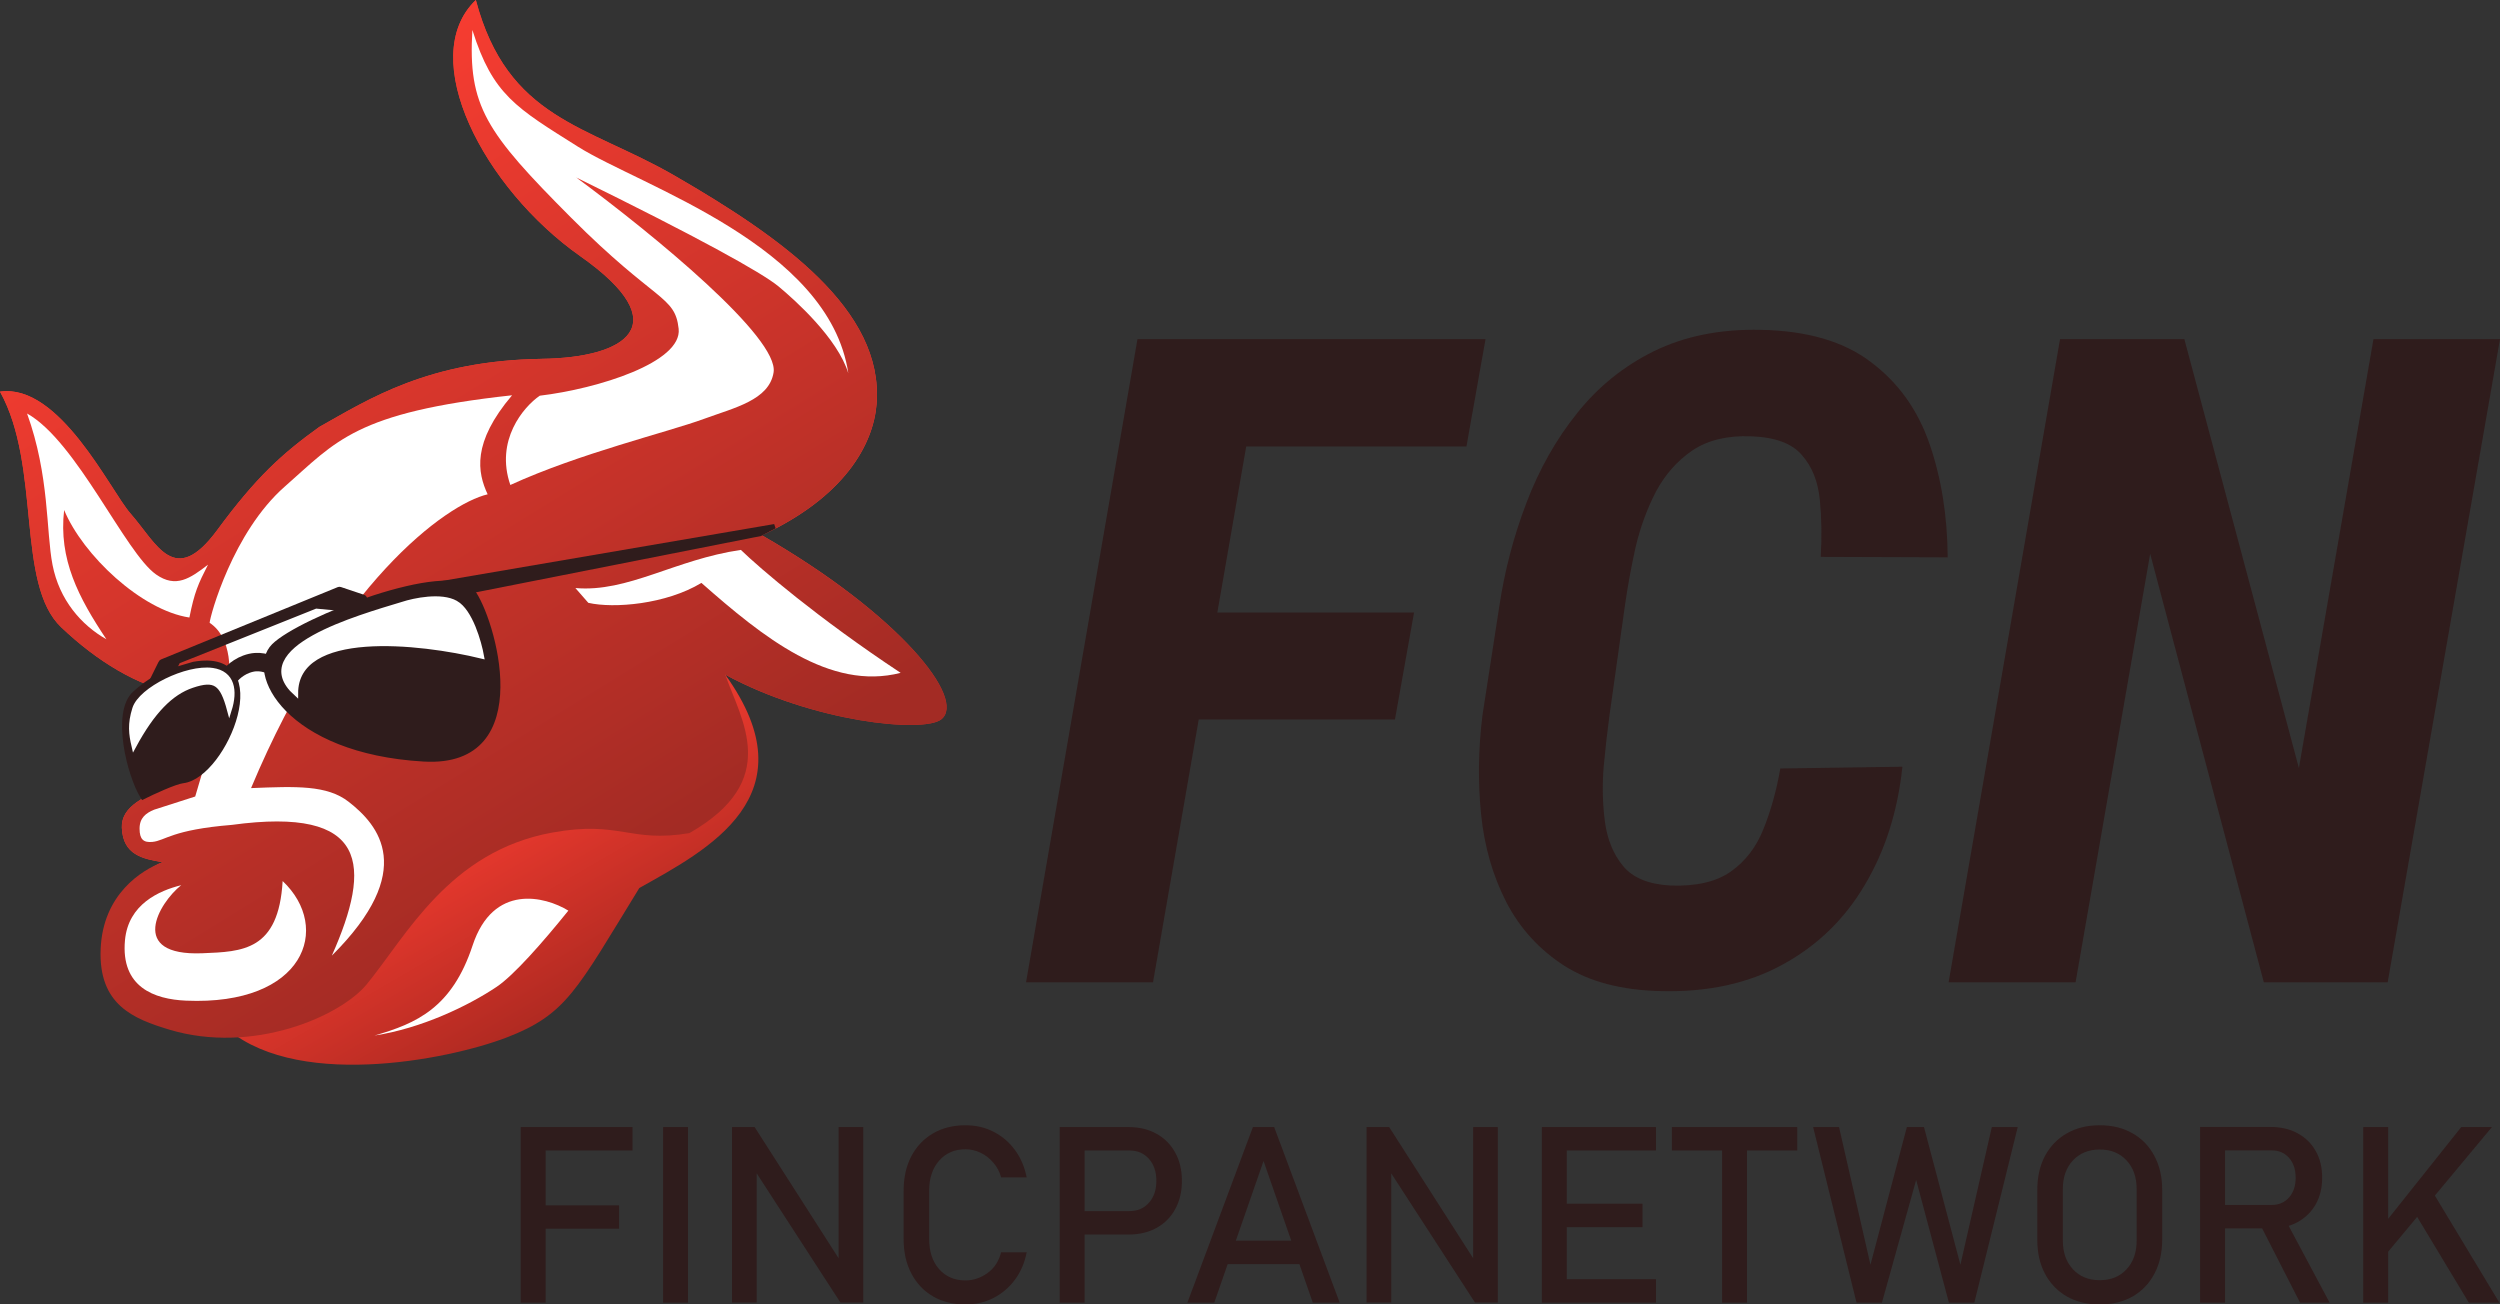 <?xml version="1.0" encoding="UTF-8"?> <svg xmlns="http://www.w3.org/2000/svg" fill="none" version="1.1" viewBox="0 0 1200 626"><rect x="0" y="0" width="1200" height="626" fill="#333333" stroke="none"/><path d="m607.15 162.77-53.701 308.72h-60.946l53.488-308.72zm71.601 131.25-9.163 51.312h-109.96l9.163-51.312zm34.309-131.25-9.163 51.525h-121.25l8.95-51.525zm141.5 206.1 58.602-0.848c-2.274 21.486-8.311 40.428-18.114 56.825-9.661 16.397-22.801 29.12-39.423 38.166-16.48 9.047-35.943 13.288-58.388 12.722-18.753-0.423-34.168-4.452-46.243-12.086-12.076-7.775-21.381-17.952-27.916-30.533-6.536-12.722-10.585-26.787-12.147-42.195-1.562-15.549-1.35-31.381 0.64-47.496l8.098-52.373c2.557-17.104 6.889-33.643 12.998-49.617 6.109-16.114 14.207-30.462 24.293-43.043 10.087-12.722 22.447-22.687 37.08-29.897 14.775-7.208 31.822-10.601 51.143-10.177 22.305 0.425 39.921 5.584 52.847 15.479 13.07 9.754 22.447 22.829 28.13 39.226 5.683 16.397 8.595 34.562 8.738 54.494l-60.946-0.213c0.568-9.612 0.426-18.729-0.427-27.353-0.852-8.763-3.694-15.903-8.524-21.415-4.689-5.655-12.857-8.694-24.507-9.118-11.364-0.425-20.741 1.838-28.128 6.785-7.246 4.947-13.07 11.521-17.474 19.72-4.262 8.198-7.53 17.104-9.803 26.716-2.13 9.612-3.836 18.941-5.114 27.988l-7.458 53.009c-0.995 7.351-1.917 15.549-2.77 24.597-0.71 9.047-0.497 17.81 0.638 26.293 1.137 8.481 4.049 15.549 8.738 21.203 4.689 5.655 12.288 8.764 22.801 9.329 12.36 0.425 22.021-1.837 28.982-6.785 6.961-4.947 12.147-11.732 15.557-20.355 3.552-8.764 6.25-18.448 8.097-29.049zm345.44-206.1-53.914 308.72h-59.455l-54.552-205.67-35.801 205.67h-60.946l53.487-308.72h59.668l54.98 205.88 35.801-205.88z" fill="#2f1c1c" stroke-width="11.925"></path><path d="m260.22 172.25c-54.655 0.753-83.324 19.445-106.92 32.66-17.946 12.862-30.442 24.264-48.961 49.419-20.648 28.046-28.916 6.691-41.708-7.863-9.685-11.02-33.98-62.59-62.631-58.484 19.953 35.954 7.489 92.344 29.406 113.14 17.533 16.64 36.62 27.923 54.875 31.592 0.259 3.299 10.052 19.813 3.579 42.135-19.664 7.05-29.781 12.61-29.374 22.52 0.54 13.15 10.317 14.868 19.318 16.45l0.204 0.036c-9.947 3.714-25.75 18.989-21.43 44.99 5.4 32.502 30.929 33.303 49.742 32.536 33.112 32.478 108.85 17.425 136.99 6.561 28.734-11.096 33.431-22.685 63.564-71.705 32.506-18.235 83.169-44.194 41.24-102.41 42.326 22.911 95.008 28.092 103.61 21.521 12.539-9.584-19.803-50.3-86.031-88.416 39.883-18.534 53.503-43.722 55.057-62.903 3.679-45.372-45.784-80.125-96.88-109.67-42.139-24.361-80.177-26.887-95.472-84.354-28.793 27.643 3.711 90.293 50.131 122.96 47.095 33.145 21.571 48.726-18.298 49.275z" fill="url(#b)" stroke-width="11.925"></path><path d="m260.22 172.25c-54.655 0.753-83.324 19.445-106.92 32.66-17.946 12.862-30.442 24.264-48.961 49.419-20.648 28.046-28.916 6.691-41.708-7.863-9.685-11.02-33.98-62.59-62.631-58.484 19.953 35.954 7.489 92.344 29.406 113.14 17.533 16.64 36.62 27.923 54.875 31.592 0.259 3.299 10.052 19.813 3.579 42.135-19.664 7.05-29.781 12.61-29.374 22.52 0.54 13.15 10.317 14.868 19.318 16.45l0.204 0.036c-9.947 3.714-28.607 15.319-29.697 41.65-1.112 26.886 15.789 33.55 32.999 38.733 39.767 11.975 81.975-6.209 94.802-21.872 19-23.2 39.504-63.742 89.016-72.741 32.485-5.904 37.16 5.106 65.781 0.266 44.408-25.337 24.875-54.079 17.197-76.07 42.326 22.911 95.008 28.092 103.61 21.521 12.539-9.584-19.803-50.3-86.031-88.416 39.883-18.534 53.503-43.722 55.057-62.903 3.679-45.372-45.784-80.125-96.88-109.67-42.139-24.361-80.177-26.887-95.472-84.354-28.793 27.643 3.711 90.293 50.131 122.96 47.095 33.145 21.571 48.726-18.298 49.275z" fill="url(#a)" stroke-width="11.925"></path><path d="m74.914 275.74c9.517 6.686 16.337 1.909 24.934-4.691-4.787 9.386-6.481 13.132-8.934 25.363-23.052-3.473-51.111-29.906-60.131-51.599-2.724 23.642 6.899 42 20.286 62.044-12.106-6.861-22.579-18.934-25.855-35.713-3.163-16.2-1.381-42.593-12.223-72.666 23.828 13.368 47.087 66.837 61.925 77.263z" fill="#fff" stroke-width="11.925"></path><path d="m244.96 232.79c-7.384-21.466 6.342-37.514 14.128-42.855 27.945-3.342 68.436-16.021 66.666-32.125-1.769-16.104-10.855-12.427-51.706-53.414-40.851-40.986-49.496-53.503-47.3-89.99 9.781 31.221 21.119 37.377 50.708 56.027 29.871 18.827 120.55 47.303 129.73 108.7-5.12-16.704-25.455-34.995-33.489-41.654-8.034-6.659-39.036-23.78-97.111-52.301 37.726 27.878 97.382 76.924 94.74 93.575-2.112 13.322-18.886 16.961-33.446 22.317-17.23 6.338-59.843 16.552-92.919 31.722z" fill="#fff" stroke-width="11.925"></path><path d="m136.74 233.51c-25.037 21.974-35.886 62.123-36.119 65.442 10.938 7.202 10.518 24.94 8.008 32.764l-14.928 50.609-19.695 6.316c-3.997 1.633-7.019 3.962-7.015 9.109 0.004 5.147 1.88 6.786 6.174 6.366 6.256-0.611 9.23-5.817 38.102-8.167 65.764-8.926 67.293 19.322 48.017 62.754 41.178-41.014 22.403-62.677 8.05-73.858-10.316-8.036-25.062-7.437-46.827-6.552 40.912-97.842 93.427-136.28 113.56-141.02-4.863-10.464-7.665-24.688 11.729-47.538-75.41 8.215-84.453 22.186-109.05 43.777z" fill="#fff" stroke-width="11.925"></path><path d="m97.188 457.56c-36.023 1.466-20.946-24.15-10.211-32.674-10.607 2.638-25.42 9.123-26.995 26.466-2.044 22.512 14.095 28.295 29.272 28.957 56.801 2.484 70.251-34.844 46.418-57.405-1.95 33.536-19.305 33.875-38.485 34.655z" fill="#fff" stroke-width="11.925"></path><path d="m282.39 289.36-6.204-7.101c25.217 2.21 47.842-13.71 79.43-18.305 8.979 8.705 36.889 32.692 76.694 59.015-34.004 8.737-66.106-17.164-95.626-43.171-16.946 10.249-41.985 12.371-54.293 9.562z" fill="#fff" stroke-width="11.925"></path><path d="m215.69 302.54c-3.426 10.14-26.304 28.277-37.316 36.079 1.212 2.524 9.961 6.8 35.256 3.712 31.619-3.86 6.343-52.466 2.06-39.791z" fill="#fff" stroke="#2f1c1c" stroke-width=".737"></path><path d="m203.45 364.45c54.445 3.138 32.835-68.497 23.288-80.73-11.039-14.143-82.673 13.62-95.36 26.306-12.686 12.686 6.607 50.65 72.072 54.423z" fill="#2f1c1c" stroke="#2f1c1c" stroke-width="2.21"></path><path d="m109.16 326.55c0.449-1.818 4.016-5.862 9.065-7.731 6.311-2.335 10.078-0.09 13.934 0.912" stroke="#2f1c1c" stroke-width="8.838"></path><path d="m77.328 318.16-4.05 8.168c-0.369 0.743 0.424 1.526 1.168 1.155l7.519-3.749c0.172-0.086 0.31-0.225 0.393-0.397l2.768-5.711c0.094-0.194 0.258-0.346 0.458-0.426l65.773-26.315c0.129-0.052 0.269-0.073 0.408-0.058l11.598 1.11c0.121 0.011 0.241-2e-3 0.357-0.041l10.625-3.516c0.79-0.262 0.793-1.374 4e-3 -1.639l-11.131-3.736c-0.198-0.067-0.415-0.059-0.609 0.019l-84.835 34.718c-0.196 0.08-0.355 0.228-0.449 0.418z" fill="#2f1c1c" stroke="#2f1c1c" stroke-width="2.6"></path><path d="m64.691 332.77c10.262-9.241 17.899-11.022 28.245-14.017 39.983-7.141 15.139 53.713-5.087 56.092-3.824 0.45-14.437 5.366-19.265 7.769-6.452-10.154-14.156-40.602-3.894-49.843z" fill="#2f1c1c" stroke="#2f1c1c" stroke-width="2.21"></path><path d="m371.79 252.64-158.14 27.075 8.324 4.756 142.95-28.242z" fill="#2f1c1c" stroke="#2f1c1c" stroke-width="2.21"></path><path d="m179.72 497.06c22.476-3.415 44.914-14.163 58.636-23.357 8.282-5.55 22.052-21.228 34.454-36.6-11.209-6.889-36.096-13.192-45.964 16.716-9.868 29.908-26.843 37.414-47.127 43.241z" fill="#fff" stroke-width="11.925"></path><path d="m218.81 289.41c-6.998-3.993-19.948-1.298-25.547 0.548-21.459 6.503-74.771 21.582-51.268 42.905-0.11-31.666 59.454-25.076 89.251-17.823-1.229-6.879-5.437-21.637-12.435-25.63z" fill="#fff" stroke="#fff" stroke-width="2.21"></path><path d="m101.92 321.7c9.81 1.366 11.119 9.842 8.176 19.152-3.493-13.093-6.916-15.442-17.851-11.773-10.205 3.425-19.068 12.541-27.996 29.081-1.347-5.827-1.986-10.582 0.368-18.031 2.943-9.311 25.039-20.137 37.302-18.429z" fill="#fff" stroke="#fff" stroke-width="2.21"></path><defs><linearGradient id="b" x1="19.647" x2="25.928" y1="33.026" y2="43.772" gradientTransform="matrix(11.955 0 0 11.895 -14.59 -14.556)" gradientUnits="userSpaceOnUse"><stop stop-color="#F83D31" offset="0"></stop><stop stop-color="#A92820" offset=".863"></stop></linearGradient><linearGradient id="a" x1="9.414" x2="26.953" y1="7.264" y2="35.571" gradientTransform="matrix(11.955 0 0 11.895 -14.59 -14.556)" gradientUnits="userSpaceOnUse"><stop stop-color="#F83D31" offset="0"></stop><stop stop-color="#A32B24" offset="1"></stop></linearGradient></defs><path transform="scale(1.006 .994)" d="m248.45 629.04v-84.788h11.896v84.788zm5.831-35.688v-11.313h41.111v11.313zm0-37.787v-11.313h47.525v11.313zm74-11.313v84.788h-11.896v-84.788zm20.993 84.729v-84.729h10.788l41.461 65.544-1.399 1.516v-67.06h11.779v84.729h-10.905l-41.344-64.553 1.399-1.516v66.069zm111.38 0.933q-8.864 0-15.511-3.907-6.648-3.965-10.321-11.08-3.674-7.114-3.674-16.619v-23.267q0-9.563 3.674-16.678 3.674-7.114 10.321-11.021 6.648-3.965 15.511-3.965 7.348 0 13.412 3.149 6.123 3.149 10.205 8.805 4.14 5.656 5.598 13.237h-12.188q-1.108-4.082-3.732-7.114-2.566-3.091-6.065-4.782-3.499-1.691-7.231-1.691-7.814 0-12.596 5.54-4.723 5.481-4.723 14.52v23.267q0 9.039 4.723 14.52 4.782 5.481 12.596 5.481 5.54 0 10.438-3.499t6.589-10.088h12.188q-1.458 7.581-5.598 13.237-4.14 5.656-10.205 8.805-6.065 3.149-13.412 3.149zm51.083-33.764v-11.313h27.116q5.831 0 9.33-4.024 3.557-4.024 3.557-10.555 0-6.648-3.557-10.671-3.499-4.024-9.33-4.024h-27.116v-11.313h26.708q7.697 0 13.412 3.266 5.715 3.207 8.864 9.039 3.207 5.831 3.207 13.704 0 7.814-3.207 13.645-3.149 5.831-8.864 9.039t-13.412 3.207zm-6.123 32.889v-84.788h11.896v84.788zm60.938 0 31.256-84.788h10.147l31.256 84.788h-12.829l-23.5-68.402-23.5 68.402zm14.403-18.602v-11.313h44.61v11.313zm71.084 18.544v-84.729h10.788l41.461 65.544-1.399 1.516v-67.06h11.779v84.729h-10.905l-41.344-64.553 1.399-1.516v66.069zm83.622 0.058v-84.788h11.896v84.788zm5.773 0v-11.313h48.692v11.313zm0-36.446v-11.313h42.277v11.313zm0-37.029v-11.313h48.692v11.313zm80.239 73.475v-77.848h11.896v77.848zm-23.967-73.475v-11.313h59.83v11.313zm94.759 55.165 17.377-66.477h8.164l17.377 66.477 14.987-66.477h12.362l-20.701 84.788h-12.129l-15.628-59.246-16.328 59.246h-12.129l-20.701-84.788h12.362zm109.4 19.185q-8.98 0-15.686-3.849-6.706-3.907-10.438-10.963-3.674-7.056-3.674-16.444v-24.025q0-9.447 3.674-16.444 3.732-7.056 10.438-10.905 6.706-3.907 15.686-3.907 8.98 0 15.686 3.907 6.706 3.849 10.38 10.905 3.732 6.998 3.732 16.444v24.025q0 9.389-3.732 16.444-3.674 7.056-10.38 10.963-6.706 3.849-15.686 3.849zm0-11.721q7.989 0 12.771-5.248 4.84-5.248 4.84-13.879v-24.842q0-8.689-4.84-13.879-4.782-5.248-12.771-5.248-7.931 0-12.771 5.248-4.84 5.19-4.84 13.879v24.842q0 8.63 4.84 13.879t12.771 5.248zm53.065-25.016v-11.313h28.923q5.19 0 8.339-3.615 3.149-3.615 3.149-9.563 0-5.948-3.149-9.563-3.149-3.615-8.339-3.615h-28.923v-11.313h28.457q7.406 0 12.946 3.091 5.54 3.032 8.572 8.514 3.091 5.481 3.091 12.887 0 7.348-3.091 12.887-3.091 5.481-8.63 8.572-5.481 3.032-12.887 3.032zm-5.19 35.863v-84.846h11.896v84.846zm47.7 0-19.418-38.487 11.838-2.682 21.693 41.169zm37.729-19.36 1.749-17.844 37.437-47.584h14.637zm-7.581 19.36v-84.788h11.896v84.788zm50.383 0-26.941-45.251 9.389-8.689 32.131 53.94z" fill="#2f1c1c" stroke-width="0" style="paint-order:stroke markers fill" aria-label="FINCPANETWORK"></path></svg> 